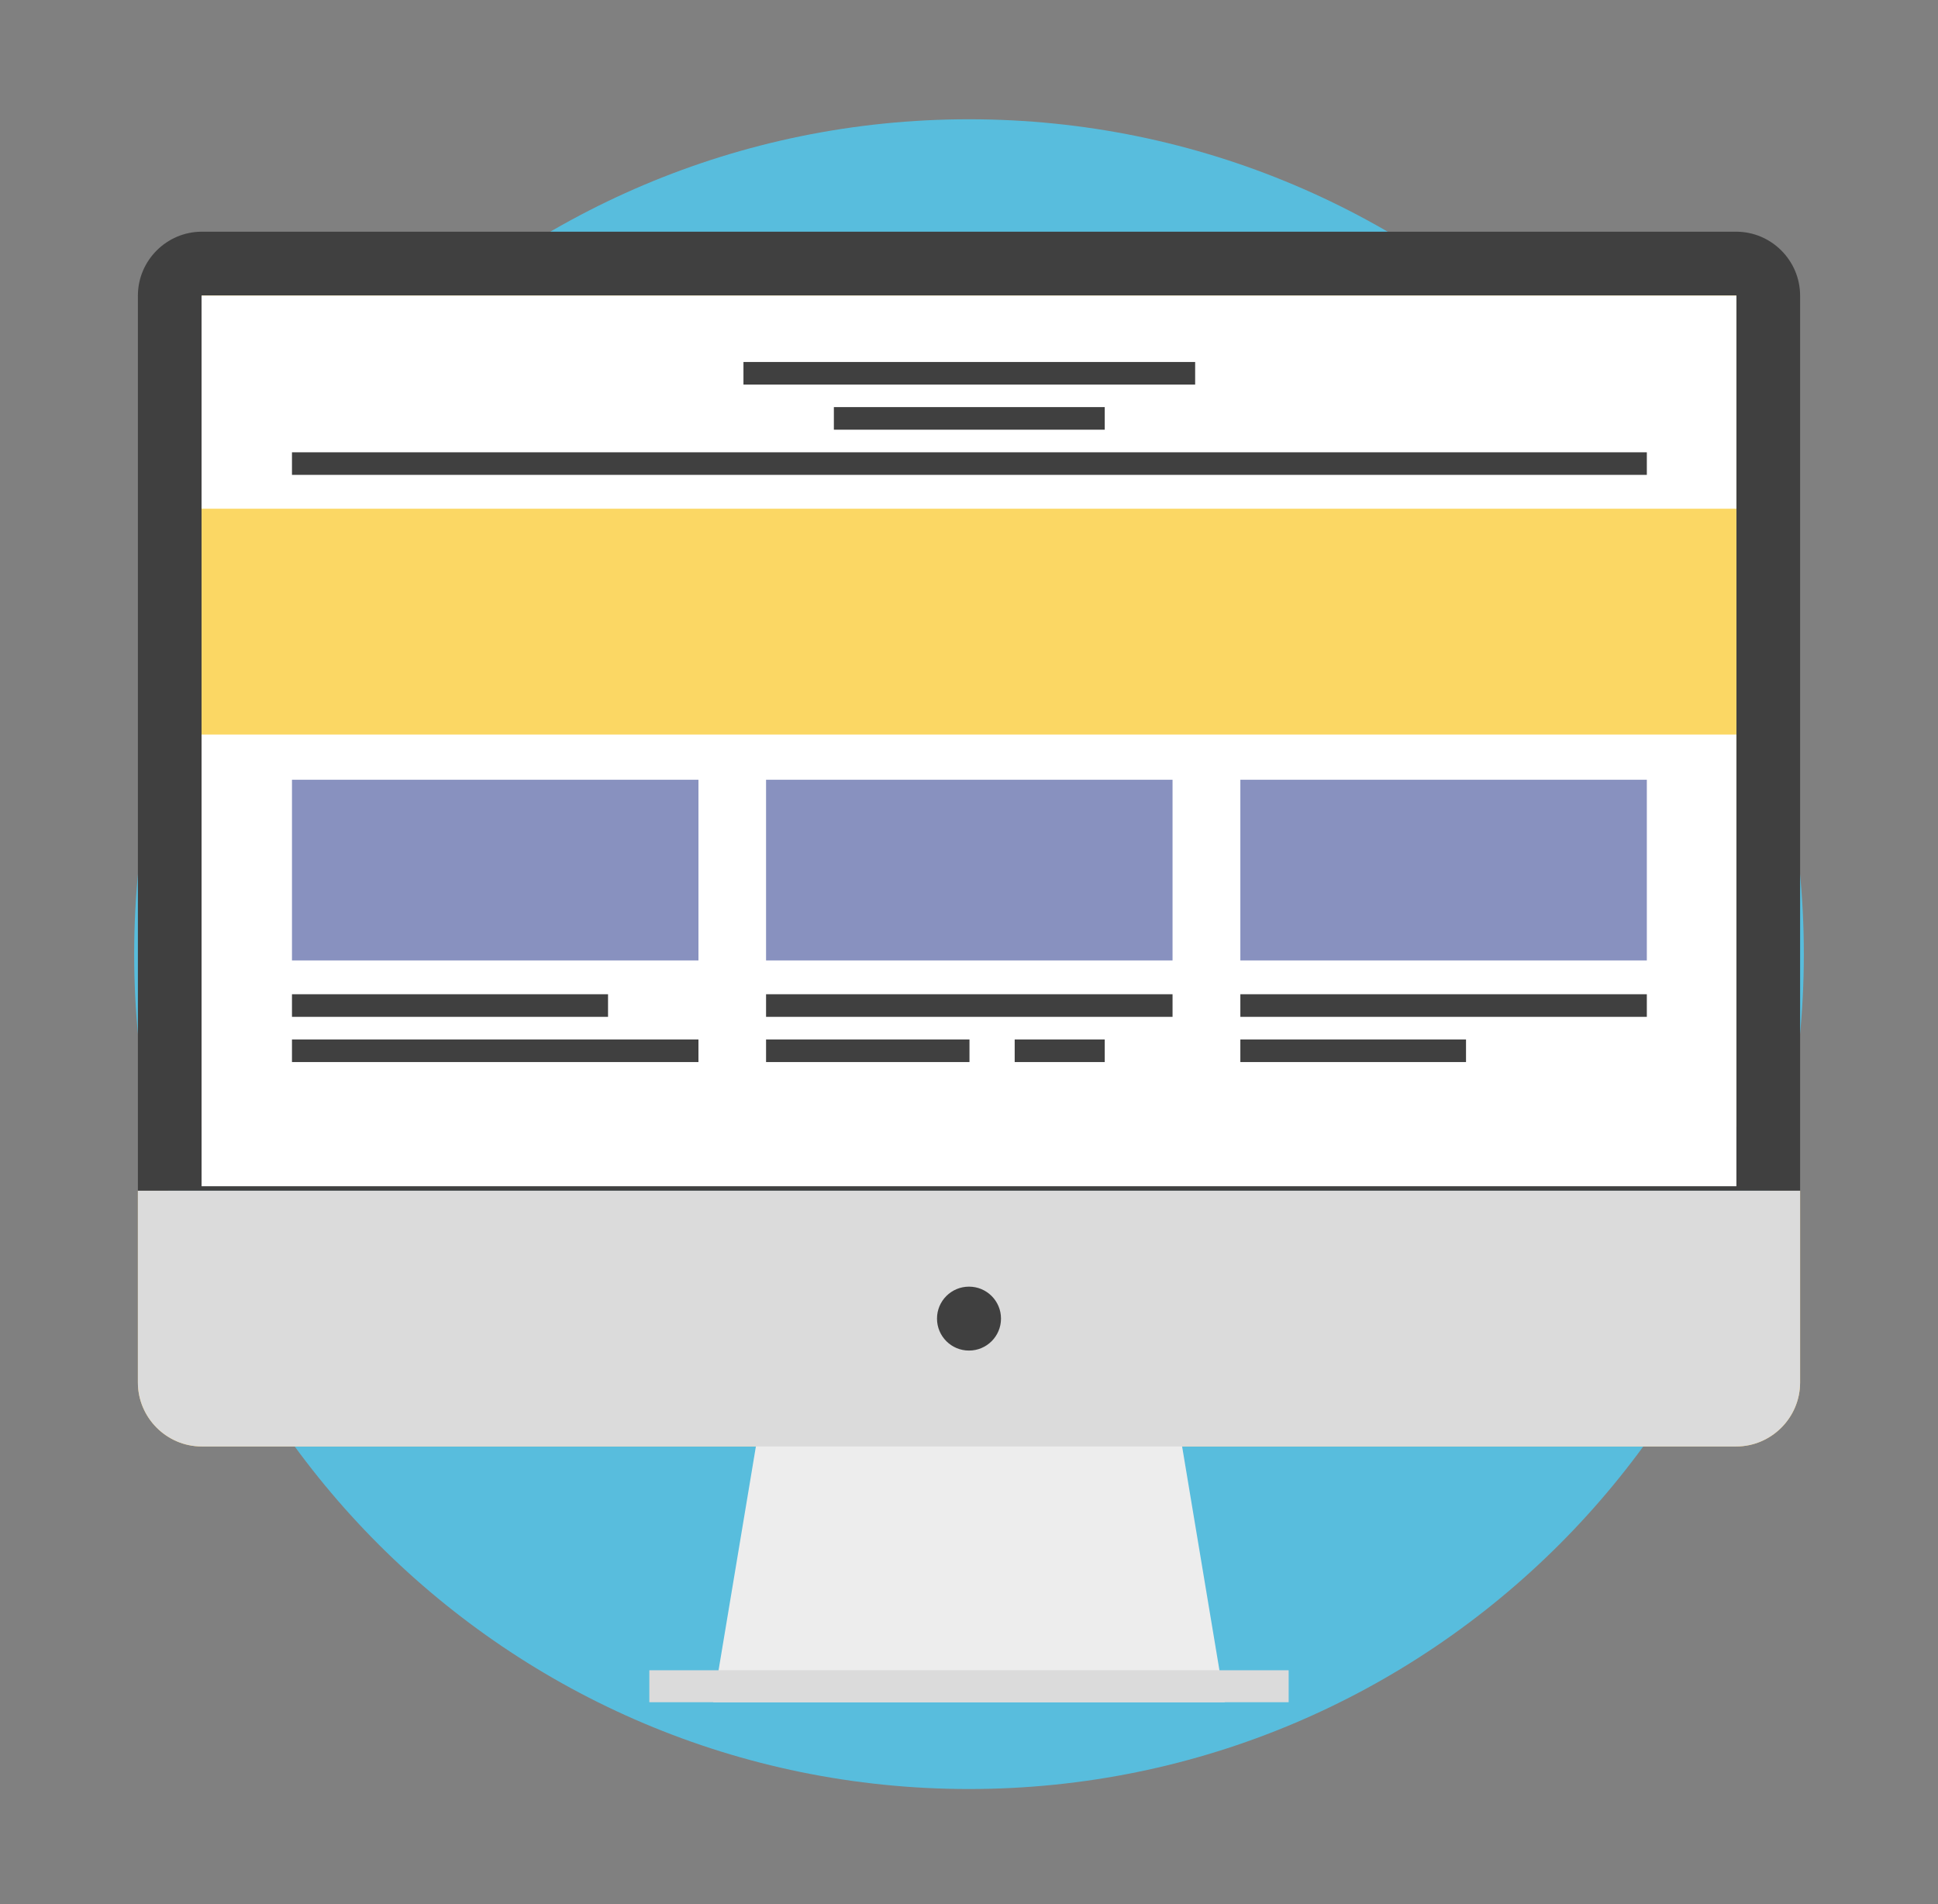 <?xml version="1.0" encoding="UTF-8"?> <!-- Generator: Adobe Illustrator 16.0.3, SVG Export Plug-In . SVG Version: 6.00 Build 0) --> <svg xmlns="http://www.w3.org/2000/svg" xmlns:xlink="http://www.w3.org/1999/xlink" id="Layer_1" x="0px" y="0px" width="260px" height="255.438px" viewBox="0 0 260 255.438" xml:space="preserve"><rect x="0" y="0" width="260" height="255.438" fill="#808080" stroke="none"/> <g id="Layer_3"> <g> <g> <path fill="#58BDDD" d="M242,128c0,61.854-50.146,112-112,112c-61.859,0-112-50.146-112-112C18,66.141,68.141,16,130,16 C191.854,16,242,66.141,242,128z"></path> </g> </g> <g display="none"> <g display="inline"> <g> <path fill="#FFFFFF" d="M147.273,218.16c-2.008,0-3.898-0.259-5.614-0.771c-3.026-0.897-7.277-1.418-11.659-1.418 c-4.38,0-8.629,0.521-11.656,1.418c-1.716,0.512-3.602,0.771-5.614,0.771c-6.589,0-13.42-2.724-17.41-6.938 c-4.534-4.789-13.78-10.129-20.195-11.66c-7.5-1.789-15.063-9.348-16.851-16.852c-1.531-6.414-6.875-15.66-11.661-20.191 c-5.602-5.305-8.37-15.633-6.168-23.022c1.879-6.32,1.879-17,0-23.32c-2.202-7.391,0.563-17.719,6.168-23.023 c4.786-4.526,10.13-13.776,11.661-20.19c1.788-7.504,9.347-15.063,16.851-16.855c6.415-1.53,15.661-6.871,20.195-11.66 c3.99-4.211,10.821-6.938,17.41-6.938c2.009,0,3.898,0.262,5.614,0.77c3.027,0.902,7.276,1.418,11.656,1.418 c4.382,0,8.633-0.516,11.659-1.418c1.716-0.508,3.603-0.77,5.614-0.77c6.584,0,13.42,2.727,17.408,6.938 c4.536,4.789,13.782,10.13,20.192,11.66c7.503,1.793,15.063,9.353,16.854,16.855c1.53,6.414,6.873,15.66,11.66,20.19 c5.602,5.306,8.366,15.634,6.17,23.027c-1.885,6.316-1.885,16.996,0,23.316c2.196,7.391-0.568,17.719-6.17,23.022 c-4.787,4.531-10.13,13.777-11.66,20.191c-1.793,7.504-9.353,15.063-16.854,16.852c-6.41,1.531-15.656,6.871-20.192,11.66 C160.693,215.438,153.861,218.16,147.273,218.16z M130,211.973c4.823,0,9.367,0.563,12.801,1.586 c1.348,0.398,2.848,0.603,4.473,0.603c5.457,0,11.287-2.285,14.509-5.688c5.059-5.348,15.004-11.09,22.167-12.801 c6.078-1.449,12.438-7.813,13.892-13.891c1.706-7.164,7.449-17.105,12.802-22.169c4.537-4.297,6.866-12.987,5.082-18.977 c-2.1-7.059-2.1-18.543,0-25.602c1.784-5.988-0.545-14.681-5.082-18.978c-5.353-5.063-11.096-15.008-12.802-22.168 c-1.448-6.082-7.813-12.445-13.896-13.895c-7.155-1.707-17.102-7.449-22.163-12.802c-3.222-3.397-9.052-5.688-14.509-5.688 c-1.625,0-3.127,0.203-4.473,0.604c-3.434,1.021-7.98,1.582-12.801,1.582c-4.821,0-9.367-0.563-12.797-1.582 c-1.345-0.401-2.851-0.604-4.474-0.604c-5.456,0-11.285,2.289-14.507,5.688c-5.063,5.353-15.009,11.095-22.169,12.802 c-6.076,1.448-12.441,7.813-13.891,13.895c-1.71,7.166-7.451,17.111-12.8,22.17c-4.543,4.297-6.871,12.988-5.085,18.978 c2.101,7.059,2.101,18.543,0,25.602c-1.786,5.988,0.542,14.68,5.085,18.978c5.349,5.063,11.09,15.008,12.801,22.168 c1.449,6.077,7.814,12.44,13.891,13.891c7.16,1.711,17.105,7.453,22.169,12.801c3.222,3.402,9.051,5.688,14.507,5.688 c1.623,0,3.129-0.203,4.474-0.603C120.633,212.535,125.179,211.973,130,211.973z"></path> </g> <g> <rect x="128" y="32" fill="#FFFFFF" width="4" height="192"></rect> </g> <g> <rect x="34" y="125.836" fill="#FFFFFF" width="192" height="4"></rect> </g> </g> <g display="inline"> <circle fill="#7DE7F2" cx="130" cy="128" r="48"></circle> </g> </g> <g display="none"> <g display="inline"> <path fill="#DBDBDB" d="M161.436,73.555l8.568-14.848c12.145,7.026,22.266,17.147,29.288,29.285l-14.849,8.573 C178.925,87.027,170.973,79.074,161.436,73.555z"></path> </g> <g display="inline"> <path fill="#DBDBDB" d="M75.554,96.566l-14.847-8.573c7.027-12.138,17.144-22.259,29.284-29.285l8.575,14.848 C89.026,79.074,81.074,87.027,75.554,96.566z"></path> </g> <g display="inline"> <path fill="#DBDBDB" d="M98.566,182.445l-8.575,14.849c-12.141-7.023-22.257-17.146-29.284-29.289l14.847-8.57 C81.074,168.973,89.026,176.926,98.566,182.445z"></path> </g> <g display="inline"> <path fill="#DBDBDB" d="M184.443,159.434l14.849,8.57c-7.022,12.145-17.144,22.266-29.288,29.289l-8.568-14.849 C170.973,176.926,178.925,168.973,184.443,159.434z"></path> </g> <g display="inline"> <g> <path fill="#DC4126" d="M60.707,87.992C53.898,99.762,50,113.426,50,128s3.898,28.237,10.707,40.004l14.847-8.57 c-5.347-9.246-8.413-19.983-8.413-31.434c0-11.453,3.066-22.188,8.413-31.435L60.707,87.992z"></path> </g> <g> <path fill="#DC4126" d="M89.991,58.707l8.575,14.848c9.245-5.348,19.979-8.414,31.434-8.414c11.452,0,22.188,3.066,31.436,8.414 l8.568-14.848C158.238,51.898,144.574,48,130,48C115.425,48,101.761,51.898,89.991,58.707z"></path> </g> <g> <path fill="#DC4126" d="M199.292,87.992l-14.849,8.573c5.349,9.246,8.412,19.98,8.412,31.435 c0,11.449-3.063,22.188-8.412,31.434l14.849,8.57C206.104,156.238,210,142.574,210,128S206.104,99.762,199.292,87.992z"></path> </g> <g> <path fill="#DC4126" d="M130,190.855c-11.454,0-22.188-3.063-31.434-8.41l-8.575,14.849C101.761,204.102,115.425,208,130,208 c14.574,0,28.238-3.898,40.004-10.707l-8.568-14.849C152.188,187.793,141.452,190.855,130,190.855z"></path> </g> </g> <g display="inline"> <path fill="#FFFFFF" d="M169.593,150.859l14.853,8.574c-5.521,9.539-13.473,17.492-23.01,23.012l-8.576-14.852 C159.801,163.582,165.582,157.797,169.593,150.859z"></path> </g> <g display="inline"> <path fill="#FFFFFF" d="M90.406,105.141l-14.853-8.574c5.521-9.539,13.473-17.491,23.013-23.012l8.574,14.853 C100.203,92.418,94.418,98.203,90.406,105.141z"></path> </g> <g display="inline"> <path fill="#FFFFFF" d="M107.141,167.594l-8.574,14.852c-9.54-5.52-17.492-13.473-23.013-23.012l14.853-8.574 C94.418,157.797,100.203,163.582,107.141,167.594z"></path> </g> <g display="inline"> <path fill="#FFFFFF" d="M152.857,88.406l8.576-14.853c9.539,5.521,17.49,13.473,23.01,23.012l-14.852,8.574 C165.582,98.203,159.801,92.418,152.857,88.406z"></path> </g> <g display="inline"> <g> <path fill="#F0553A" d="M184.443,96.566l-14.852,8.574c3.893,6.728,6.122,14.531,6.122,22.859s-2.229,16.137-6.122,22.858 l14.852,8.574c5.349-9.246,8.412-19.983,8.412-31.434C192.855,116.547,189.792,105.813,184.443,96.566z"></path> </g> <g> <path fill="#F0553A" d="M98.566,73.555l8.574,14.853c6.722-3.892,14.531-6.121,22.859-6.121c8.327,0,16.137,2.227,22.858,6.121 l8.576-14.853c-9.248-5.348-19.982-8.414-31.436-8.414C118.546,65.141,107.812,68.207,98.566,73.555z"></path> </g> <g> <path fill="#F0553A" d="M130,173.715c-8.328,0-16.138-2.23-22.859-6.121l-8.574,14.852c9.245,5.349,19.979,8.41,31.434,8.41 c11.452,0,22.187-3.063,31.435-8.41l-8.576-14.852C146.137,171.484,138.327,173.715,130,173.715z"></path> </g> <g> <path fill="#F0553A" d="M90.406,105.141l-14.853-8.574c-5.347,9.246-8.413,19.98-8.413,31.435 c0,11.449,3.066,22.188,8.413,31.434l14.853-8.574c-3.892-6.723-6.122-14.53-6.122-22.858S86.515,111.867,90.406,105.141z"></path> </g> </g> </g> </g> <g id="Layer_5"> <g> <g> <g> <g> <g> <path fill="#FBCA61" d="M18.5,159.737v25.732c0,4.721,3.865,8.578,8.571,8.578h205.857c4.706,0,8.571-3.857,8.571-8.578 v-25.732H18.5z"></path> </g> </g> <g> <g> <polygon fill="#EDEDED" points="164.314,228.355 95.686,228.355 104.271,176.891 155.729,176.891 "></polygon> </g> </g> <g> <g> <rect x="87.114" y="224.066" fill="#DBDBDB" width="85.771" height="4.289"></rect> </g> </g> <g> <g> <g> <path fill="#404040" d="M232.93,31.083H27.071c-4.706,0-8.571,3.857-8.571,8.579v120.074h223V39.662 C241.5,34.941,237.635,31.083,232.93,31.083L232.93,31.083z"></path> </g> </g> <g> <g> <polygon fill="#FFFFFF" points="232.93,39.662 232.93,151.162 27.071,151.162 27.071,39.662 "></polygon> </g> </g> <g> <g> <path fill="#DBDBDB" d="M18.5,159.737v25.732c0,4.721,3.865,8.578,8.571,8.578h205.857c4.706,0,8.571-3.857,8.571-8.578 v-25.732H18.5z"></path> </g> </g> </g> <g> <g> <path fill="#404040" d="M134.293,176.891c0,2.372-1.921,4.289-4.293,4.289s-4.293-1.917-4.293-4.289 c0-2.369,1.921-4.286,4.293-4.286S134.293,174.522,134.293,176.891z"></path> </g> </g> </g> <g> <g> <g> <polygon fill="#FBD764" points="232.93,39.662 232.93,151.162 27.071,151.162 27.071,39.662 "></polygon> </g> </g> </g> </g> <g> <path fill="#FFFFFF" d="M164.12,96.485c0,18.95-15.368,34.308-34.314,34.308c-18.946,0-34.3-15.357-34.3-34.308 c0-18.953,15.354-34.311,34.3-34.311C148.752,62.174,164.12,77.531,164.12,96.485z"></path> </g> <g> <g> <path fill="#404040" d="M129.806,106.134c-5.313,0-9.645-4.328-9.645-9.648c0-5.322,4.332-9.651,9.645-9.651 c5.327,0,9.645,4.328,9.645,9.651C139.45,101.805,135.133,106.134,129.806,106.134z M129.806,88.98 c-4.138,0-7.498,3.367-7.498,7.505c0,4.139,3.36,7.502,7.498,7.502c4.137,0,7.512-3.363,7.512-7.502 C137.318,92.347,133.943,88.98,129.806,88.98z"></path> </g> <g> <path fill="#404040" d="M148.036,96.485h-2.146c0-8.865-7.211-16.084-16.084-16.084c-8.874,0-16.084,7.219-16.084,16.084h-2.146 c0-10.052,8.182-18.227,18.23-18.227C139.854,78.258,148.036,86.433,148.036,96.485z"></path> </g> <g> <path fill="#404040" d="M142.67,106.134c-2.947,0-5.352-2.403-5.352-5.363h2.132c0,1.773,1.446,3.216,3.22,3.216 s3.221-1.442,3.221-3.216h2.146C148.036,103.73,145.633,106.134,142.67,106.134z"></path> </g> <g> <rect x="145.891" y="96.485" fill="#404040" width="2.146" height="4.286"></rect> </g> <g> <rect x="137.318" y="96.485" fill="#404040" width="2.132" height="4.286"></rect> </g> <g> <path fill="#404040" d="M129.806,114.708c-10.049,0-18.23-8.174-18.23-18.224h2.146c0,8.863,7.21,16.081,16.084,16.081V114.708z "></path> </g> <g> <rect x="126.586" y="110.423" fill="#404040" width="6.439" height="6.432"></rect> </g> <g> <rect x="129.806" y="112.566" fill="#404040" width="51.458" height="2.144"></rect> </g> <g> <rect x="78.349" y="112.566" fill="#404040" width="51.457" height="2.144"></rect> </g> <g> <path fill="#404040" d="M179.131,113.639c0-1.186,0.957-2.146,2.133-2.146c1.196,0,2.146,0.96,2.146,2.146 c0,1.182-0.949,2.144-2.146,2.144C180.088,115.782,179.131,114.821,179.131,113.639z"></path> </g> <g> <path fill="#404040" d="M76.202,113.639c0-1.186,0.957-2.146,2.146-2.146c1.183,0,2.146,0.96,2.146,2.146 c0,1.182-0.964,2.144-2.146,2.144C77.159,115.782,76.202,114.821,76.202,113.639z"></path> </g> </g> </g> <g id="Layer_4"> <g> <rect x="27.042" y="39.662" fill="#FFFFFF" width="205.912" height="119.473"></rect> </g> <g> <rect x="27.042" y="68.246" fill="#FBD764" width="205.912" height="30.297"></rect> </g> <g> <rect x="39.171" y="104.603" fill="#8891BF" width="54.533" height="24.24"></rect> </g> <g> <rect x="102.774" y="104.603" fill="#8891BF" width="54.533" height="24.24"></rect> </g> <g> <rect x="166.404" y="104.603" fill="#8891BF" width="54.533" height="24.24"></rect> </g> <g> <rect x="39.171" y="60.677" fill="#404040" width="181.767" height="3.027"></rect> </g> <g> <rect x="99.742" y="48.561" fill="#404040" width="60.598" height="3.032"></rect> </g> <g> <rect x="111.871" y="54.613" fill="#404040" width="36.34" height="3.032"></rect> </g> <g> <rect x="39.171" y="133.379" fill="#404040" width="42.403" height="3.032"></rect> </g> <g> <rect x="39.171" y="139.444" fill="#404040" width="54.533" height="3.032"></rect> </g> <g> <rect x="102.774" y="133.379" fill="#404040" width="54.533" height="3.032"></rect> </g> <g> <rect x="102.774" y="139.444" fill="#404040" width="27.29" height="3.032"></rect> </g> <g> <rect x="136.129" y="139.444" fill="#404040" width="12.082" height="3.032"></rect> </g> <g> <rect x="166.404" y="133.379" fill="#404040" width="54.533" height="3.032"></rect> </g> <g> <rect x="166.404" y="139.444" fill="#404040" width="30.275" height="3.032"></rect> </g> </g> </g> </svg> 